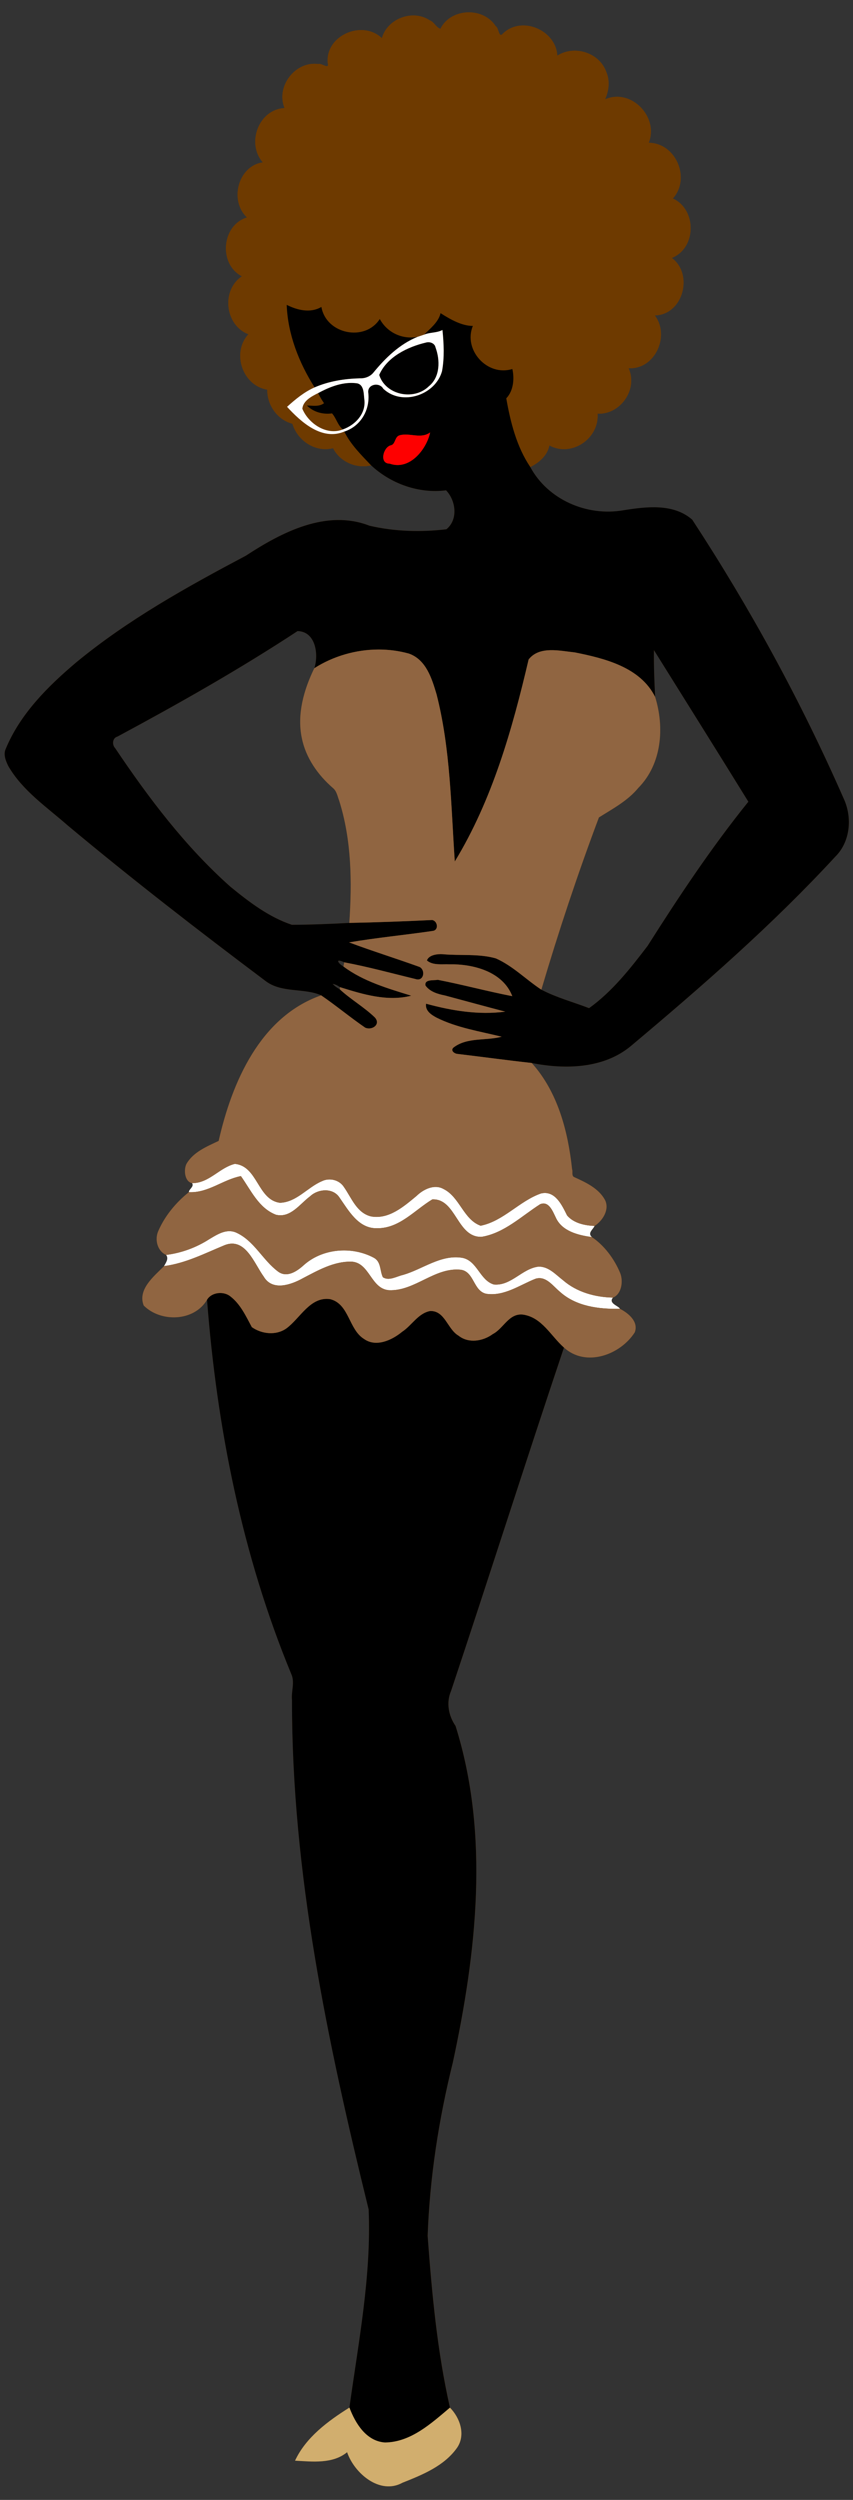 <?xml version="1.0" encoding="UTF-8" standalone="no"?>
<svg id="svg2" xmlns:rdf="http://www.w3.org/1999/02/22-rdf-syntax-ns#" xmlns="http://www.w3.org/2000/svg" height="3448pt" width="1177pt" version="1.1" xmlns:cc="http://creativecommons.org/ns#" xmlns:dc="http://purl.org/dc/elements/1.1/" viewBox="0 0 1177 3448">
<rect x="0" y="0" width="1177" height="3448" fill="#333333" stroke="none"/>
<g id="g4189" transform="translate(-4e3)">
<g>
<path id="rect4186" d="m4647.6 17.028c-16.1-0.221-32.3 7.414-39.9 22.672-5.76-1.52-8.67-9.531-14.7-11.641-23.48-15.66-58.561-2.449-66.081 24.611-26.88-25.84-78.22-3.77-74.68 34.17 2.63 9.91-8.459-0.13-12.739 1.53-31.96-4.59-59.17 30.779-46.87 60.659-35.74 1.9-52.95 48.57-30.04 74.9-34.24 5.06-46.41 52.85-21.78 76-35.21 10.72-39.47 64.58-7 81.13-28.75 19.2-23.501 67.52 8.959 79.97-23.4 25.42-8.341 70.73 25.991 76.45-0.182 21.37 13.899 41.461 34.73 46.991 7.06 23.36 31.5 39.849 56.12 33.709 9.38 18.78 32.16 28.69 52.4 23.62 27.49 25.58 65.97 39.28 103.48 34.48 13.69 14.31 16.85 40.44 0.44 53.73-35.12 4.16-71.46 3.171-106.05-4.889-59.46-23.15-121.27 9-170.51 41.25-81.4 43.13-162.63 88.2-233.97 147.02-39.32 33.19-77.51 71.199-97.51 119.51-3.6 7.8 0.048 16.511 3.54 23.691 19.73 34.13 53.041 56.469 82.03 81.959 88.741 74.12 180.24 144.88 272.68 214.3 22.14 17.23 53.601 9.44 77.011 20-84.14 29.47-123.14 119.93-141.38 200.76-16.37 7.81-35.04 15.271-44.5 31.791-3.87 7.89-2.679 24.411 7.861 26.491 3.07 5.03-4.24 8.029-4.52 12.439-17.58 14.03-32.95 32.48-42 53.25-5.45 11.68-1.659 27.81 10.641 33.3 3.92 5.24-0.221 10.63-2.821 15.43-13.89 14-36.81 32.101-28.09 54.341 23.39 23.43 69.53 22.301 87.39-7.959 13.51 176.43 48.48 352.31 116.26 516.28 5.18 11.28-0.341 24.16 0.97 36.05-0.34 237.91 49.23 472.33 105.74 702.31 3.88 91.8-14.03 182.78-26.51 273.35-29.49 18.52-60.039 40.99-75.039 73.25 23.97 1.32 51.959 4.69 71.839-11.68 10.02 29.22 45.32 59.269 76.39 42.109 27.77-11.05 57.75-23.129 75.5-48.459 12-17.73 3.9-41.14-9.98-55.13-17.61-77.83-24.931-157.5-30.781-236.93 2.87-80.58 15.321-160.77 34.71-239.02 32.74-151.79 51.11-313.7 3.78-464.35-9.65-13.94-13.15-32.18-6.22-48.13 52.61-157.66 102.91-316.18 155.82-473.74 30.25 27.67 77.92 10.021 97.68-20.959 5.6-14.82-8.901-26.53-20.37-32.42-2.22-4.26-16.44-7.45-9.68-15.48 11.99-4.85 14.33-22.641 10.05-33.591-7.98-19.46-21.99-38.391-39.18-49.841-6.41-5.66 1.81-10.629 3.78-15.419 10.95-7.13 20.931-22.381 14.37-35.741-8.71-16.11-26.45-24.28-42.39-31.53-4.21-1.71-1.79-7.771-3.079-11.011-5.58-52.27-19.7-106.52-55.7-146.49 45.92 9.16 99.32 7.969 136.94-23.491 98.12-82.38 195-166.84 281.94-261.07 20.96-20.71 23.639-54.559 11.391-80.539-58.611-133.63-128.9-262.1-208.78-384.17-26.1-22.83-63.701-17.951-95.241-12.941-50 8.67-103.89-14.51-128.28-59.75 12.19-5.97 23.64-15.919 26.41-29.789 30.69 16.67 68.99-9.621 66.45-43.811 31.64 1.54 56.05-33.749 42.82-62.669 36.73 1.93 57.4-44.981 36.2-72.831 39.13-0.88 53.75-56.86 23.45-79.28 34.3-13.68 34.52-67.03 1.39-82 25.08-27.46 4.26-76.649-33.28-76.839 14.36-35.32-24.221-75.75-60.19-59.95 5.29-11.8 6.91-25.471 1.71-37.631-9.32-26.72-43.959-37.669-67.59-22.619-1.91-35.14-48.99-55.43-74.861-30.67-6.24 7.59-5.67-7.93-10.2-9.95-8.048-12.586-22.147-18.897-36.339-19.092zm-237 853.4c24.92 0.53 29.41 32.01 23.13 51.23-14.35 29.45-24 63.16-17.28 95.95 5.35 27.32 22.07 51.091 42.81 69.111 5.36 4.24 6.41 11.31 8.721 17.32 17.248 54.43 17.93 112.42 14.07 168.89-26.39 1.43-52.88 2.511-79.29 2.611-31.84-10.63-59.049-31.471-84.789-52.491-62.23-55.3-112.76-122.24-159.01-191.08-4.56-4.68-3.989-14.12 3.111-16.02 84.57-45.46 168.29-92.79 248.53-145.52zm491.72 26.241c43.45 69.67 87.17 139.25 130.3 209.08-50.81 63-95.72 130.51-139 198.82-23.85 31.24-48.641 62.869-80.81 85.959-21.85-8.45-45.07-14.599-65.8-25.509 23.67-80.06 50.06-159.42 79.42-237.55 19.05-12.01 39.668-22.911 54.35-40.711 32.438-32.82 36.39-83.299 23.19-125.62-1.08-21.47-1.92-42.99-1.65-64.47zm-434.54 428.31c1.241-0.058 3.551 0.588 7.247 2.303-0.36 1.91-0.739 3.84-1.11 5.78-5.498-3.198-9.308-7.936-6.138-8.083zm-8.773 32.033c3.67 0.65 7.02 2.351 10.04 4.491-0.016 1.03-0.016 2.089-0.016 3.159-3.65-2.11-7.2-4.5-10.02-7.65z" fill="#6e3a00"/>
<path id="path4" d="m4647.6 17.028c-16.1-0.221-32.3 7.414-39.9 22.672-5.76-1.52-8.67-9.531-14.7-11.641-23.48-15.66-58.561-2.449-66.081 24.611-26.88-25.84-78.22-3.77-74.68 34.17 2.63 9.91-8.459-0.13-12.739 1.53-31.96-4.59-59.17 30.779-46.87 60.659-35.74 1.9-52.951 48.57-30.041 74.9-34.24 5.06-46.41 52.85-21.78 76-35.21 10.72-39.47 64.58-7 81.13-28.75 19.2-23.501 67.52 8.959 79.97-23.4 25.42-8.339 70.73 25.991 76.45-0.18 21.37 13.9 41.461 34.73 46.991 7.06 23.36 31.5 39.849 56.12 33.709 9.38 18.78 32.16 28.69 52.4 23.62-13.6-14.36-28.13-28.6-36.97-46.55-30.92 12.96-59.51-13.01-78.98-34.13 11.58-10.45 23.649-20.47 38.059-26.82-21.58-33.9-37.02-73.3-38.53-113.83 14.41 7.28 32.57 11.89 47.88 2.88 6.43 37.43 60 48.601 80.57 16.641 10.09 18.71 31.13 28.63 52.1 24.6 3.05-1.01 6.091-2.041 9.161-3.061 6.84-7.3 19.739-16.709 22.559-29.539 13.44 8.59 29.54 17.72 44.6 17.6-13.58 33.25 19.979 70.119 54.509 59.459 2.79 12.19 2.07 29.59-8.4 40.42 5.75 32.67 14.231 66.709 33.091 94.689 12.19-5.97 23.639-15.919 26.409-29.789 30.69 16.67 68.99-9.621 66.45-43.811 31.64 1.54 56.05-33.749 42.82-62.669 36.73 1.93 57.4-44.981 36.2-72.831 39.13-0.88 53.75-56.86 23.45-79.28 34.3-13.68 34.521-67.03 1.391-82 25.08-27.46 4.26-76.649-33.28-76.839 14.36-35.32-24.221-75.75-60.191-59.95 5.29-11.8 6.909-25.471 1.709-37.631-9.32-26.72-43.959-37.669-67.589-22.619-1.91-35.14-48.991-55.43-74.861-30.67-6.24 7.59-5.67-7.93-10.2-9.95-8.049-12.586-22.148-18.897-36.339-19.092zm-208.7 525.15c-8.92 4.5-20.771 10.471-21.791 21.591 8.49 20.56 33.709 37.4 55.909 28.52-7.06-5.73-8.999-15.41-14.919-22.12-12.6 1.72-25.531-1.73-34.691-10.83 7.92 0 16.601 2.05 23.641-3.2-3-4.49-5.85-9.071-8.15-13.961z" fill="#6e3a00"/>
<path id="path6" d="m4395.6 420.47c1.51 40.53 16.95 79.93 38.53 113.83 19.69-8.56 41.26-11.95 62.62-12.5 7.09 0.3 14.47-2.599 18.85-8.309 16.54-20.14 36.04-38.93 60.55-48.9-20.97 4.03-42.01-5.89-52.1-24.6-20.57 31.96-74.14 20.789-80.57-16.641-15.31 9.01-33.47 4.4-47.88-2.88zm212.27 11.52c-2.82 12.83-15.719 22.239-22.559 29.539 8.08-3.39 17.49-2.189 25.18-6.409 1.92 18.82 2.84 38.029-0.57 56.739-9.07 33.04-55.219 48.64-81.059 24.3-5.44-9.55-21.84-6.33-20.77 5.12 2.93 23.49-10.081 46.58-33.041 53.97 8.84 17.95 23.37 32.19 36.97 46.55 27.49 25.58 65.97 39.28 103.48 34.48 13.69 14.31 16.851 40.44 0.441 53.73-35.12 4.16-71.46 3.171-106.05-4.889-59.46-23.15-121.27 9-170.51 41.25-81.4 43.13-162.63 88.2-233.97 147.02-39.32 33.19-77.511 71.199-97.511 119.51-3.6 7.8 0.051 16.511 3.541 23.691 19.73 34.13 53.04 56.469 82.03 81.959 88.74 74.12 180.24 144.88 272.68 214.3 22.14 17.23 53.601 9.44 77.011 20 20.72 14.17 40.04 30.34 60.73 44.53 9.64 4.33 22.2-4.72 13.17-14.25-14.71-14.16-32.961-24.55-48.041-38.47-3.65-2.11-7.2-4.5-10.02-7.65 3.67 0.65 7.021 2.351 10.041 4.491 31.56 9.84 65.249 20.28 98.489 11.83-32.38-10-66.089-19.73-93.619-40.27-7.65-4.45-12.031-11.88 1.109-5.78 33.14 6.21 65.711 15.18 98.441 23.08 11.02 3.79 14.249-11.74 5.709-16.6-32.33-11.71-65.269-21.909-97.459-33.959 38.03-6.51 76.849-10.16 115.14-15.78 9-0.87 7.151-13.72-0.459-15.08-38.09 1.84-76.23 3.259-114.35 3.989-26.39 1.43-52.881 2.511-79.291 2.611-31.84-10.63-59.049-31.471-84.789-52.491-62.23-55.3-112.76-122.24-159.01-191.08-4.56-4.68-3.989-14.12 3.111-16.02 84.57-45.46 168.29-92.79 248.53-145.52 24.92 0.53 29.41 32.01 23.13 51.23 38.1-24.37 87.069-32.4 130.71-20.13 23.67 8.54 31.491 34.321 37.981 56.091 19.24 75.26 19.909 153.69 25.159 230.59 51.86-85.13 79.33-182.35 101.87-278.63 14.9-18.99 42.76-11.929 63.77-9.739 41.18 8.26 90.15 20.28 110.75 61.3-1.08-21.47-1.92-42.99-1.65-64.47 43.45 69.67 87.17 139.25 130.3 209.08-50.81 63-95.72 130.51-139 198.82-23.85 31.24-48.641 62.869-80.811 85.959-21.85-8.45-45.07-14.599-65.8-25.509-21.22-13.96-39.38-32.811-62.82-43.161-23.79-6.73-48.97-3.499-73.33-5.769-7.06-0.51-19.12 0.889-21.75 8.639 8.16 7.04 20.8 4.87 30.73 5.28 33.12-0.58 73.99 9.941 87.1 43.991-34.45-6.69-68.469-15.88-102.89-22.58-5.74 1.22-18.771-1.101-16.841 7.989 6.11 8.53 16.97 11.681 26.77 13.611 27.77 7.44 55.49 15.06 83.3 22.32-36.65 4.82-73.989-1.25-109.36-10.97-1.46 9.73 7.25 15.349 14.53 19.239 28.1 14.07 59.66 18.81 89.8 26.3-21.79 5.85-47.7 0.461-66.47 14.941-4.64 4.17 1.439 8.611 5.759 8.791 34.06 4.05 68.07 8.74 102.17 12.48 45.92 9.16 99.321 7.969 136.94-23.491 98.12-82.38 195-166.84 281.94-261.07 20.96-20.71 23.641-54.559 11.391-80.539-58.7-133.71-128.9-262.18-208.8-384.25-26.1-22.83-63.701-17.951-95.241-12.941-50 8.67-103.89-14.51-128.28-59.75-18.86-27.98-27.341-62.019-33.091-94.689 10.47-10.83 11.19-28.23 8.4-40.42-34.53 10.66-68.089-26.209-54.509-59.459-15.06 0.12-31.16-9.01-44.6-17.6zm-17.175 40.005c-1.057 0.029-2.107 0.197-3.105 0.505-25.23 5.97-53.631 19.8-64.361 44.62 8.62 27.69 47.771 36 68.531 15.65 15.72-12.75 15.67-36.05 9.2-53.58-0.991-4.859-5.686-7.322-10.266-7.195zm-106.5 56.158c-15.876 0.126-31.394 6.517-45.231 14.027 2.3 4.89 5.15 9.471 8.15 13.961-7.04 5.25-15.721 3.2-23.641 3.2 9.16 9.1 22.091 12.55 34.691 10.83 5.92 6.71 7.859 16.39 14.919 22.12 16.85-5.97 31.56-21.201 29.8-40.161-1.21-7.86 0.031-20.96-9.839-23.37-2.956-0.439-5.908-0.63-8.848-0.606zm109.3 68.267c-4.32 21.76-27.48 53.159-55.83 43.039-14.41 0.1-9.141-21.669 0.819-25.059 7.77-1.05 5.481-11.99 13.031-14.05 13.69-3.85 29.26 5.55 41.98-3.93zm-289.4 1187c-7.366-0.066-14.784 3.072-18.406 9.3 13.51 176.43 48.479 352.31 116.26 516.28 5.18 11.28-0.34 24.16 0.97 36.05-0.34 237.91 49.231 472.33 105.74 702.31 3.88 91.8-14.031 182.78-26.511 273.35 8.24 21.93 23.261 46.42 49.091 48.17 35.78-0.45 63.82-26.38 89.62-48.08-17.61-77.83-24.931-157.5-30.781-236.93 2.87-80.58 15.321-160.77 34.711-239.02 32.74-151.79 51.11-313.7 3.78-464.35-9.65-13.94-13.15-32.18-6.22-48.13 52.61-157.66 102.91-316.18 155.82-473.74-18.03-15.87-30.43-41.731-56.53-45.441-19.48-2.22-26.72 19.131-41.63 26.831-13.48 9.95-33.481 13.3-47.291 2.23-15.37-8.81-18.739-34.981-39.409-33.961-16.53 3.23-25.1 19.92-38.47 28.62-13.87 11.48-35.97 21.781-52.6 9.811-21.16-13.07-20.34-48.11-46.47-54.8-27.72-4.12-41.42 26.3-60.57 40.3-14.14 10.1-33.96 7.92-47.73-1.75-8.13-15.1-15.629-31.631-29.559-42.381-3.758-3.079-8.774-4.624-13.814-4.669z"/>
</g>
<path id="path10" d="m4610.5 455.12c-7.69 4.22-17.1 3.019-25.18 6.409-3.07 1.02-6.111 2.051-9.161 3.061-24.51 9.97-44.01 28.76-60.55 48.9-4.38 5.71-11.76 8.609-18.85 8.309-21.36 0.55-42.93 3.94-62.62 12.5-14.41 6.35-26.479 16.37-38.059 26.82 19.47 21.12 48.06 47.09 78.98 34.13 22.96-7.39 35.971-30.48 33.041-53.97-1.07-11.45 15.33-14.67 20.77-5.12 25.84 24.34 71.989 8.74 81.059-24.3 3.41-18.71 2.49-37.919 0.57-56.739zm-19.795 16.875c4.579-0.127 9.274 2.337 10.266 7.195 6.47 17.53 6.52 40.83-9.2 53.58-20.76 20.35-59.911 12.04-68.531-15.65 10.73-24.82 39.131-38.65 64.361-44.62 0.998-0.307 2.048-0.475 3.105-0.505zm-106.5 56.158c2.94-0.023 5.892 0.167 8.848 0.606 9.87 2.41 8.629 15.51 9.839 23.37 1.76 18.96-12.95 34.191-29.8 40.161-22.2 8.88-47.419-7.96-55.909-28.52 1.02-11.12 12.871-17.091 21.791-21.591 13.838-7.509 29.355-13.9 45.231-14.027zm-160.1 1077.1c-21.23 5.08-35.6 26.74-59.02 26.57 3.07 5.03-4.24 8.029-4.52 12.439 26.45 1.5 47.2-17.48 71.83-22.13 13.8 19.35 24.56 44.17 48.32 53.28 20.31 4.93 33.03-15.04 47.22-25.47 10.92-10.33 31.419-12.03 40.439 1.67 12.64 18.04 26.171 43 51.661 42.42 31.09 0.56 52.17-25.2 76.53-39.8 33.1-1.32 33.859 53.009 68.059 51.659 31.11-5.16 55.021-28.59 80.661-44.98 12.05-4.99 17.429 9.941 21.509 18.161 8.44 19.16 31.09 24.579 49.87 27.169-6.41-5.66 1.81-10.629 3.78-15.419-13.54-0.5-28.84-3.73-37.98-14.45-7.04-14.04-16.43-35.001-36.08-30.291-29.71 10.41-51.76 38.17-83.15 44.47-23.79-8.46-28.82-39.63-51.3-50.67-12.69-7.15-27.89 0.52-37.32 9.72-17.51 14.49-37.89 32.36-62.38 28.18-20.01-4.69-27.03-25.42-37.58-40.45-6.34-10.07-20.051-13.34-30.511-8.18-20 8.49-34.989 29.12-57.989 29.77-30.91-4.23-30.39-50.56-62.05-53.67zm-7.377 92.797c-9.894-0.076-19.362 5.941-27.714 10.933-18 11.61-38.529 19.22-59.809 21.83 3.92 5.24-0.22 10.63-2.82 15.43 29.64-3.81 56.299-17.609 83.509-28.839 28.75-11.36 40.86 25.35 54.05 43.42 11.91 20.25 37.64 11.279 54.03 2.139 20.71-10.79 42.36-23.19 66.42-22.88 25.78 0.8 27.011 37.36 52.161 39.42 35.95 1.59 63.28-32.221 99.63-28.161 18.26 2.94 16.819 29.031 34.589 33.091 24.86 3.78 46.2-12.03 68.12-20.72 14.31-4.47 23.93 9.86 33.5 17.78 22.31 20.35 54.1 24.311 83.08 23.661-2.22-4.26-16.44-7.45-9.68-15.48-24.59-0.47-49.889-7.471-68.759-23.811-10.17-7.8-19.96-19.179-33.88-18.889-22.76 2.55-37.72 26.83-61.7 24.65-19.65-5.84-22.871-33.18-43.961-36.87-29.36-4.6-54.139 15.719-81.109 23.589-8.7 1.82-19.6 8.951-28.1 3.231-4.33-8.86-2.22-21.141-12.3-26.741-30.49-16.41-71.441-13.151-97.461 10.659-9.11 8.14-22.639 17.08-34.559 8.5-21.61-15.82-33.421-43.289-58.841-54.289-2.822-1.133-5.625-1.632-8.395-1.653z" fill="#fff"/>
<g>
<path id="path18" d="m4593.5 596.42c-4.32 21.76-27.48 53.16-55.83 43.04-14.41 0.1-9.14-21.67 0.82-25.06 7.77-1.05 5.48-11.99 13.03-14.05 13.69-3.85 29.26 5.55 41.98-3.93z" fill="#fe0000"/>
<path id="path20" d="m4522.4 895.85c-31.205 0.021-62.536 9.052-88.73 25.806-14.35 29.45-24 63.16-17.28 95.95 5.35 27.32 22.069 51.091 42.809 69.111 5.36 4.24 6.41 11.31 8.72 17.32 17.25 54.43 17.93 112.42 14.07 168.89 38.12-0.73 76.26-2.149 114.35-3.989 7.61 1.36 9.459 14.21 0.459 15.08-38.29 5.62-77.109 9.27-115.14 15.78 32.19 12.05 65.129 22.249 97.459 33.959 8.54 4.86 5.311 20.39-5.709 16.6-32.73-7.9-65.301-16.87-98.441-23.08-0.36 1.91-0.739 3.84-1.109 5.78 27.53 20.54 61.239 30.27 93.619 40.27-33.24 8.45-66.929-1.99-98.489-11.83-0.02 1.03-0.02 2.089-0.02 3.159 15.08 13.92 33.331 24.31 48.041 38.47 9.03 9.53-3.53 18.58-13.17 14.25-20.69-14.19-40.01-30.36-60.73-44.53-84.14 29.47-123.14 119.93-141.38 200.76-16.37 7.81-35.04 15.271-44.5 31.791-3.87 7.89-2.679 24.411 7.861 26.491 23.42 0.17 37.79-21.49 59.02-26.57 31.66 3.11 31.14 49.44 62.05 53.67 23-0.65 37.989-21.28 57.989-29.77 10.46-5.16 24.171-1.89 30.511 8.18 10.55 15.03 17.57 35.76 37.58 40.45 24.49 4.18 44.87-13.69 62.38-28.18 9.43-9.2 24.63-16.87 37.32-9.72 22.48 11.04 27.51 42.21 51.3 50.67 31.39-6.3 53.44-34.06 83.15-44.47 19.65-4.71 29.04 16.251 36.08 30.291 9.14 10.72 24.44 13.95 37.98 14.45 10.95-7.13 20.93-22.381 14.37-35.741-8.71-16.11-26.451-24.28-42.391-31.53-4.21-1.71-1.79-7.771-3.08-11.011-5.58-52.27-19.7-106.52-55.7-146.49-34.1-3.74-68.11-8.43-102.17-12.48-4.32-0.18-10.399-4.621-5.759-8.791 18.77-14.48 44.68-9.091 66.47-14.941-30.14-7.49-61.7-12.23-89.8-26.3-7.28-3.89-15.99-9.509-14.53-19.239 35.37 9.72 72.709 15.79 109.36 10.97-27.81-7.26-55.53-14.88-83.3-22.32-9.8-1.93-20.66-5.081-26.77-13.611-1.93-9.09 11.101-6.769 16.841-7.989 34.42 6.7 68.439 15.89 102.89 22.58-13.11-34.05-53.98-44.571-87.1-43.991-9.93-0.41-22.57 1.76-30.73-5.28 2.63-7.75 14.69-9.149 21.75-8.639 24.36 2.27 49.54-0.961 73.33 5.769 23.44 10.35 41.6 29.201 62.82 43.161 23.67-80.06 50.06-159.42 79.42-237.55 19.05-12.01 39.67-22.911 54.35-40.711 32.44-32.82 36.391-83.299 23.191-125.62-20.6-41.02-69.57-53.04-110.75-61.3-21.01-2.19-48.87-9.251-63.77 9.739-22.54 96.28-50.01 193.5-101.87 278.63-5.25-76.9-5.919-155.33-25.159-230.59-6.49-21.77-14.311-47.551-37.981-56.091-13.638-3.834-27.796-5.686-41.98-5.677zm-190 726.35c-24.63 4.65-45.38 23.63-71.83 22.13-17.58 14.03-32.95 32.48-42 53.25-5.45 11.68-1.659 27.81 10.641 33.3 21.28-2.61 41.809-10.22 59.809-21.83 10.69-6.39 23.209-14.46 36.109-9.28 25.42 11 37.231 38.469 58.841 54.289 11.92 8.58 25.449-0.36 34.559-8.5 26.02-23.81 66.971-27.069 97.461-10.659 10.08 5.6 7.97 17.881 12.3 26.741 8.5 5.72 19.4-1.411 28.1-3.231 26.97-7.87 51.749-28.189 81.109-23.589 21.09 3.69 24.311 31.03 43.961 36.87 23.98 2.18 38.94-22.1 61.7-24.65 13.92-0.29 23.71 11.089 33.88 18.889 18.87 16.34 44.169 23.341 68.759 23.811 11.99-4.85 14.33-22.641 10.05-33.591-7.98-19.46-21.99-38.391-39.18-49.841-18.78-2.59-41.43-8.009-49.87-27.169-4.08-8.22-9.459-23.151-21.509-18.161-25.64 16.39-49.551 39.82-80.661 44.98-34.2 1.35-34.959-52.979-68.059-51.659-24.36 14.6-45.44 40.36-76.53 39.8-25.49 0.58-39.021-24.38-51.661-42.42-9.02-13.7-29.519-12-40.439-1.67-14.19 10.43-26.91 30.4-47.22 25.47-23.76-9.11-34.52-33.93-48.32-53.28zm-12.464 93.133c-3.108 0.048-6.442 0.718-10.036 2.138-27.21 11.23-53.869 25.029-83.509 28.839-13.89 14-36.811 32.101-28.091 54.341 23.39 23.43 69.531 22.301 87.391-7.959 6.1-10.49 22.97-12.211 32.22-4.631 13.93 10.75 21.429 27.281 29.559 42.381 13.77 9.67 33.59 11.85 47.73 1.75 19.15-14 32.85-44.42 60.57-40.3 26.13 6.69 25.31 41.73 46.47 54.8 16.63 11.97 38.73 1.669 52.6-9.811 13.37-8.7 21.94-25.39 38.47-28.62 20.67-1.02 24.039 25.151 39.409 33.961 13.81 11.07 33.811 7.72 47.291-2.23 14.91-7.7 22.15-29.051 41.63-26.831 26.1 3.71 38.5 29.571 56.53 45.441 30.25 27.67 77.92 10.021 97.68-20.959 5.6-14.82-8.9-26.53-20.37-32.42-28.98 0.65-60.77-3.311-83.08-23.661-9.57-7.92-19.19-22.25-33.5-17.78-21.92 8.69-43.26 24.5-68.12 20.72-17.77-4.06-16.329-30.151-34.589-33.091-36.35-4.06-63.68 29.751-99.63 28.161-25.15-2.06-26.381-38.62-52.161-39.42-24.06-0.31-45.71 12.09-66.42 22.88-16.39 9.14-42.12 18.111-54.03-2.139-11.541-15.811-22.256-45.894-44.014-45.558z" fill="#906541"/>
<path id="path32" d="m4407.1 3393.9c15-32.26 45.55-54.73 75.04-73.25 8.24 21.93 23.26 46.42 49.09 48.17 35.78-0.45 63.82-26.38 89.62-48.08 13.88 13.99 21.98 37.4 9.98 55.13-17.75 25.33-47.73 37.41-75.5 48.46-31.07 17.16-66.37-12.89-76.39-42.11-19.88 16.37-47.87 13-71.84 11.68z" fill="#d1ae6e"/>
</g>
</g>
</svg>

